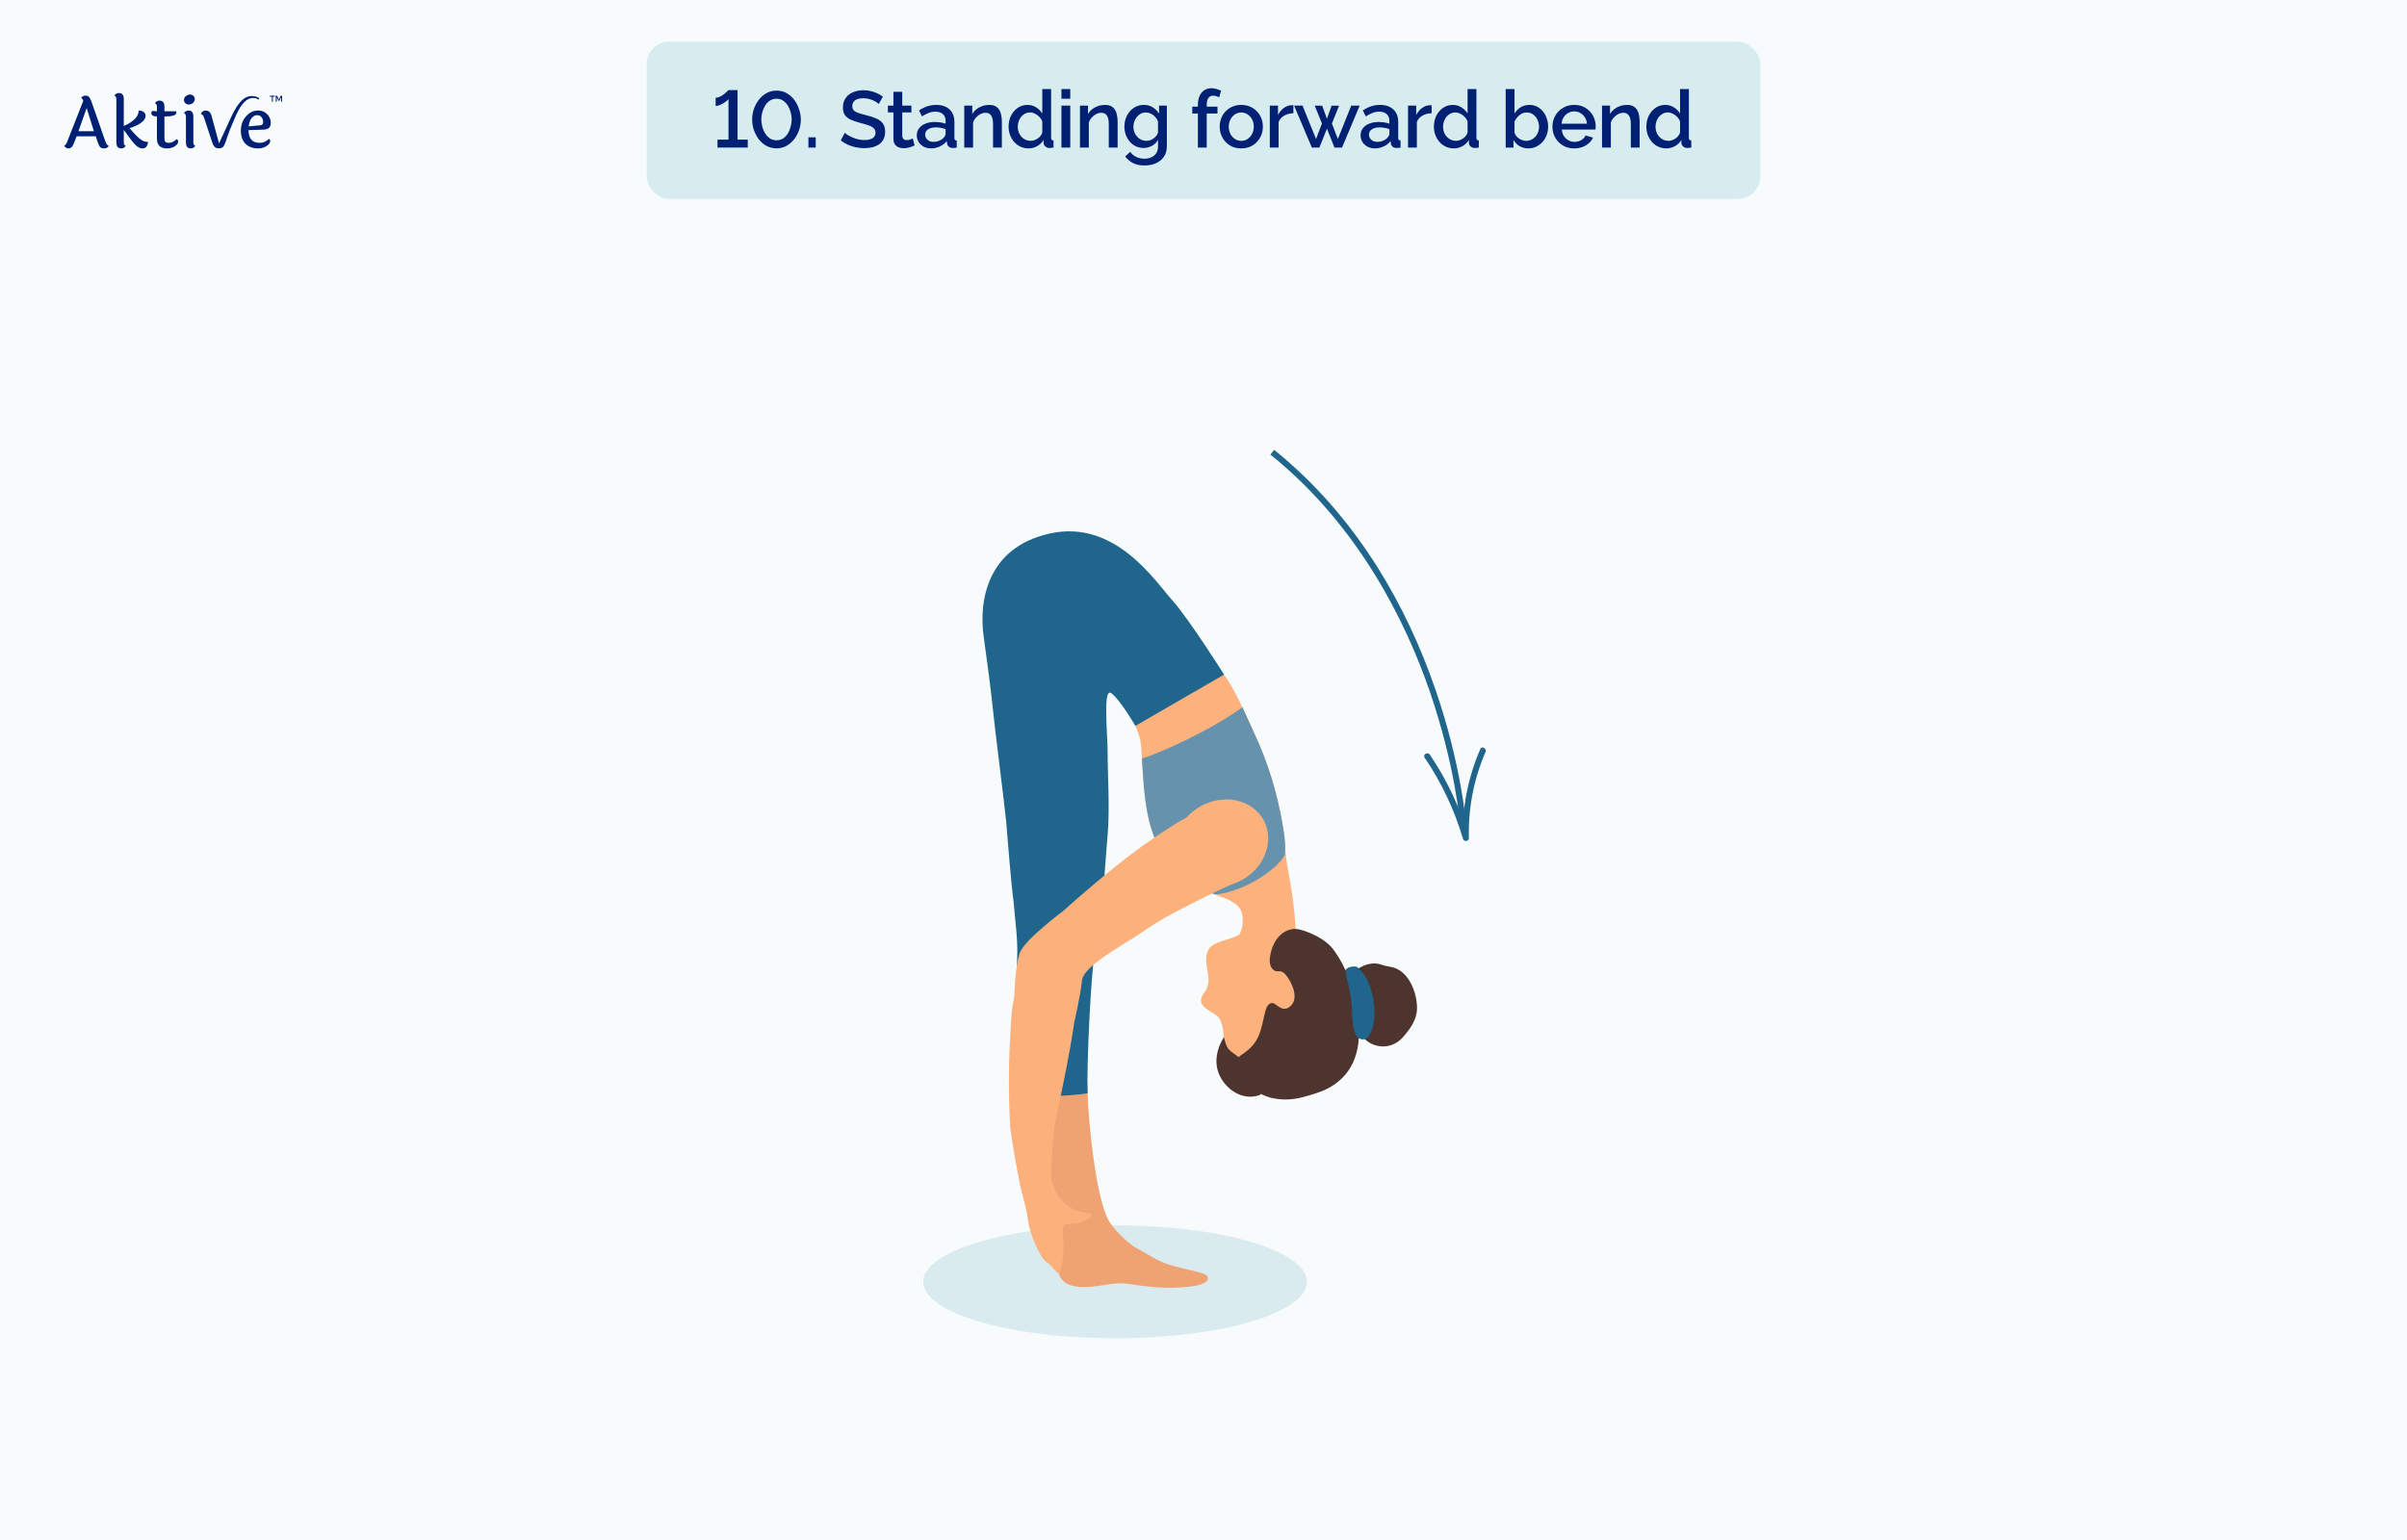<svg width="750" height="480" viewBox="0 0 750 480" fill="none" xmlns="http://www.w3.org/2000/svg">
<rect width="750" height="480" fill="#F7FBFC"/>
<path d="M24.448 40.899H29.252L27.006 33.67L24.448 40.899ZM32.388 46.259C31.943 46.259 31.587 46.147 31.32 45.925C31.053 45.703 30.816 45.31 30.609 44.746L29.83 42.478H23.87L23.025 44.657C22.624 45.725 22.076 46.259 21.379 46.259C21.067 46.259 20.786 46.177 20.534 46.014C20.282 45.851 20.104 45.651 20 45.413C20.356 45.265 20.667 44.858 20.934 44.19L25.96 31.402C25.783 30.957 25.56 30.631 25.293 30.423C25.679 30.008 26.124 29.801 26.628 29.801C27.132 29.801 27.502 29.942 27.74 30.223C27.992 30.49 28.236 30.95 28.474 31.602L32.833 44.079C33.085 44.791 33.433 45.265 33.878 45.502C33.596 46.007 33.1 46.259 32.388 46.259Z" fill="#002074"/>
<path d="M38.569 30.868V39.275C41.668 37.896 43.218 36.288 43.218 34.449C43.855 34.449 44.367 34.597 44.752 34.894C45.153 35.19 45.353 35.583 45.353 36.072C45.353 36.843 44.908 37.563 44.019 38.23C43.144 38.882 41.928 39.453 40.371 39.942C42.032 41.9 43.24 43.108 43.996 43.568C44.426 43.849 44.782 44.027 45.064 44.101C45.346 44.175 45.687 44.212 46.087 44.212C46.087 44.82 45.931 45.317 45.62 45.703C45.323 46.073 44.908 46.259 44.374 46.259C43.648 46.259 42.906 45.881 42.15 45.124C41.409 44.353 40.215 42.811 38.569 40.498V44.413C38.569 44.947 38.777 45.302 39.192 45.48C38.807 45.999 38.332 46.259 37.769 46.259C36.761 46.259 36.257 45.636 36.257 44.391V30.846C36.257 30.327 36.049 29.964 35.634 29.756C35.99 29.252 36.464 29 37.057 29C38.065 29 38.569 29.623 38.569 30.868Z" fill="#002074"/>
<path d="M51.233 36.295V43.034C51.233 43.568 51.329 43.953 51.522 44.19C51.73 44.413 52.063 44.524 52.523 44.524C53.427 44.524 54.258 44.146 55.014 43.39C55.34 43.449 55.503 43.716 55.503 44.19C55.503 44.665 55.162 45.132 54.48 45.592C53.813 46.036 52.983 46.259 51.989 46.259C51.011 46.259 50.247 46.007 49.699 45.502C49.165 44.984 48.898 44.22 48.898 43.212V36.295C48.29 36.28 47.845 36.184 47.563 36.006C47.282 35.813 47.141 35.568 47.141 35.272C47.141 34.975 47.252 34.745 47.474 34.582C47.889 34.642 48.282 34.671 48.653 34.671H48.898V33.203C48.898 32.67 48.69 32.314 48.275 32.136C48.631 31.617 49.098 31.358 49.676 31.358C50.714 31.358 51.233 31.98 51.233 33.226V34.671H54.836C54.925 34.805 54.969 34.938 54.969 35.072C54.969 35.887 53.813 36.295 51.5 36.295H51.233Z" fill="#002074"/>
<path d="M59.177 29.467C59.607 29.467 59.963 29.601 60.245 29.867C60.541 30.119 60.689 30.46 60.689 30.89C60.689 31.32 60.504 31.713 60.133 32.069C59.763 32.41 59.34 32.581 58.866 32.581C58.406 32.581 58.035 32.447 57.754 32.18C57.472 31.913 57.331 31.558 57.331 31.113C57.331 30.653 57.531 30.268 57.932 29.956C58.332 29.63 58.747 29.467 59.177 29.467ZM60.245 36.339V44.413C60.245 44.947 60.452 45.302 60.867 45.48C60.482 45.999 60.008 46.259 59.444 46.259C58.436 46.259 57.932 45.636 57.932 44.391V36.317C57.932 35.798 57.724 35.435 57.309 35.227C57.695 34.708 58.169 34.449 58.732 34.449C59.741 34.449 60.245 35.079 60.245 36.339Z" fill="#002074"/>
<path d="M78.652 29.949C79.669 29.949 80.619 30.424 80.686 30.56C80.732 30.65 80.732 30.808 80.686 31.034C78.652 29.949 76.076 30.153 73.431 36.179C70.787 42.205 70.583 43.578 70.244 44.392C69.905 45.206 69.772 45.532 69.475 45.814C69.178 46.096 68.756 46.236 68.207 46.236C67.659 46.236 67.228 46.096 66.917 45.814C66.606 45.532 66.339 45.043 66.116 44.346L63.559 36.606C63.351 36.013 63.04 35.665 62.625 35.561C62.684 35.235 62.855 34.968 63.136 34.76C63.433 34.553 63.759 34.449 64.115 34.449C65.019 34.449 65.62 35.012 65.916 36.139L68.251 44.68C68.251 44.68 70.245 40.376 72.075 36.391C75.126 29.746 77.635 29.949 78.652 29.949Z" fill="#002074"/>
<path d="M81.12 39.053C81.698 39.008 81.987 38.675 81.987 38.052C81.987 37.429 81.817 36.918 81.476 36.517C81.15 36.102 80.683 35.895 80.075 35.895C79.467 35.895 78.911 36.199 78.407 36.806C77.917 37.414 77.613 38.274 77.495 39.386L81.12 39.053ZM77.428 40.565C77.443 41.914 77.747 42.915 78.34 43.568C78.948 44.205 79.8 44.524 80.898 44.524C82.01 44.524 82.981 44.109 83.811 43.278C84.063 43.412 84.189 43.642 84.189 43.968C84.189 44.517 83.811 45.035 83.055 45.525C82.299 46.014 81.409 46.259 80.386 46.259C78.785 46.259 77.495 45.784 76.516 44.835C75.538 43.871 75.048 42.507 75.048 40.743C75.048 38.979 75.582 37.489 76.65 36.273C77.717 35.057 78.985 34.449 80.453 34.449C81.609 34.449 82.551 34.842 83.277 35.628C84.004 36.399 84.367 37.281 84.367 38.274C84.367 39.001 84.174 39.535 83.789 39.876C83.418 40.217 82.795 40.395 81.921 40.409L77.428 40.565Z" fill="#002074"/>
<path d="M85.633 30.133H85.02V31.695H84.71V30.133H84.096V29.821H85.633V30.133ZM87.461 29.834H87.893V31.695H87.583V30.283L87.041 31.422H86.783L86.24 30.283V31.695H85.93V29.834H86.356L86.905 31.051L87.461 29.834Z" fill="#002074"/>
<path d="M347.446 417.114C380.466 417.114 407.234 409.235 407.234 399.516C407.234 389.797 380.466 381.918 347.446 381.918C314.426 381.918 287.658 389.797 287.658 399.516C287.658 409.235 314.426 417.114 347.446 417.114Z" fill="#DAEBEF"/>
<path d="M400.009 259.239C398.892 251.933 396.691 241.777 391.923 231.008C391.13 229.221 390.368 227.495 389.621 225.832C384.09 213.505 379.446 204.667 370.653 201.203C367.809 200.082 364.57 202.926 362.44 204.929C360.127 207.111 352.507 210.044 351.252 212.948C348.154 220.108 354.959 224.797 355.553 232.514C355.762 235.211 355.908 237.984 356.087 240.772C356.793 251.582 358.049 262.594 365.586 270.135C368.773 273.322 374.573 277.444 380.099 279.398C382.48 280.239 384.804 280.68 386.852 280.471C391.231 280.022 395.85 276.656 398.152 273.113C399.527 270.998 400.177 268.726 400.386 266.357C400.592 264.063 400.382 261.671 400.009 259.239Z" fill="#FDB17D"/>
<path d="M375.861 397.446C374.793 396.553 370.503 395.992 364.629 394.285C360.429 393.063 357.017 390.469 354.446 389.203C351.797 387.899 347.081 383.231 345.616 380.702C341.199 373.071 339.185 348.539 338.935 342.131C338.658 335.035 338.363 327.939 338.049 320.847C337.889 317.222 337.724 313.594 337.556 309.969C337.433 307.323 337.735 303.915 335.983 301.703C334.346 299.637 331.417 299.551 329.04 300.067C326.488 300.623 324.175 301.995 322.295 303.785C318.095 307.783 316.41 313.459 316.118 319.113C315.782 325.633 316.791 332.333 317.949 338.734C319.179 345.524 320.931 352.216 323.188 358.733C323.708 360.232 324.253 361.719 324.825 363.199C324.825 363.199 324.825 363.202 324.825 363.206C325.655 365.351 326.533 367.474 327.471 369.574C327.844 370.411 328.296 371.67 328.92 372.929C329.365 374.424 329.765 376.023 330.086 377.723C330.931 382.189 331.013 386.131 330.849 389.218C329.724 391.546 329.231 393.93 329.926 396.863C330.755 400.376 334.597 401.321 338.636 401.164C343.415 400.981 347.062 399.479 351.774 400.192C357.977 401.127 363.287 401.878 370.746 401.022C376.388 400.376 377.143 398.526 375.858 397.45L375.861 397.446Z" fill="#EFA372"/>
<path d="M365.225 187.052C359.971 181.201 347.547 161.9 327.342 166.239C307.137 170.577 305.008 187.938 306.513 198.45C307.541 205.635 308.995 216.913 309.335 220.691C309.742 225.257 313.105 251.493 313.512 256.059C314.271 264.508 314.794 273.02 315.87 281.439C316.222 286.435 317.174 292.458 316.95 298.202C315.9 325.017 318.744 336.048 318.336 340.778C325.739 341.869 331.232 341.828 338.881 340.778C338.541 332.277 339.916 303.777 341.078 297.099C342.035 291.606 342.255 287.444 343.769 278.468C343.769 278.468 344.557 266.72 345.14 260.076C345.843 252.042 345.084 239.774 345.14 235.234C345.211 229.636 343.518 214.234 346.224 216.035C348.813 217.757 353.783 226.243 353.783 226.243L381.413 210.261C381.413 210.261 370.486 192.904 365.233 187.049L365.225 187.052Z" fill="#20658C"/>
<path d="M416.173 304.64C414.129 299.371 408.998 294.245 403.894 291.356C403.879 291.349 403.864 291.337 403.845 291.33C403.666 288.09 403.378 284.675 402.941 281.099C402.302 275.841 400.972 270.169 400.463 264.975C395.232 269.638 386.638 275.157 381.406 279.821C385.666 281.734 386.895 282.952 387.176 285.874C387.452 288.733 386.578 291.068 385.894 291.502C385.419 291.692 384.949 291.887 384.496 292.077C381.918 293.172 377.584 293.699 376.429 296.233C374.523 300.414 377.961 304.416 375.842 308.455C375.297 309.498 374.269 310.421 374.228 311.68C374.187 312.936 375.132 313.806 375.659 314.244C376.601 315.025 378.361 315.951 379.31 316.729C380.61 317.794 381.066 320.421 381.208 321.979C381.765 327.987 383.637 333.211 388.562 336.773C393.24 340.154 399.174 341.604 404.776 340.315C416.386 337.647 419.02 330.697 419.753 321.934C420.25 315.985 418.299 310.133 416.165 304.64H416.173Z" fill="#FDB17D"/>
<path d="M422.728 322.315C420.265 318.332 422.171 313.982 419.01 303.956C418.218 301.445 422.115 300.777 423.016 301.513C427.432 305.122 429.66 316.456 426.82 321.717C425.43 324.292 423.27 323.193 422.724 322.315H422.728Z" fill="#20658C"/>
<path d="M400.005 259.239C398.888 251.933 396.687 241.777 391.919 231.008C391.127 229.222 387.895 222.133 387.147 220.47C376.86 227.79 361.913 234.543 355.818 236.437C356.525 247.248 356.842 261.668 365.583 270.131C368.822 273.266 373.011 276.835 378.538 278.789C387.237 278.214 398.245 270.901 400.383 266.35C400.588 264.055 400.379 261.664 400.005 259.231V259.239ZM386.863 274.358C379.592 278.315 370.877 276.338 367.399 269.948C363.923 263.558 366.999 255.169 374.27 251.212C381.542 247.255 390.256 249.232 393.735 255.622C397.21 262.011 394.135 270.4 386.863 274.358Z" fill="#6692AE"/>
<path d="M391.921 256.582C383.151 245.723 369.658 254.635 364.456 257.916C353.567 264.784 343.669 273.08 333.983 281.525C333.217 282.194 332.361 282.949 331.498 283.782C331.446 283.819 319.892 292.414 317.986 296.543C316.241 300.321 316.05 310.608 316.05 310.608C315.419 313.362 315.131 316.344 314.982 318.907C314.283 330.805 314.137 339.041 314.746 350.939C314.776 351.536 314.855 352.194 314.982 352.874C315.471 356.876 317.145 365.777 317.512 367.724C318.304 371.95 319.821 376.165 320.299 380.223C320.819 384.644 324.241 392.286 326.031 393.362C327.821 394.438 329.151 396.863 329.929 396.856C330.706 396.848 331.603 390.257 331.364 386.912C331.124 383.568 331.005 382.772 331.364 382.054C331.722 381.337 333.852 381.498 335.018 381.397C336.184 381.296 340.197 380.1 339.943 378.669C339.685 377.238 331.763 379.506 328.001 368.995C326.558 364.97 329.032 348.506 329.032 348.506C331.27 338.133 333.165 329.161 334.798 318.332C334.798 318.332 336.655 310.425 337.137 305.642C337.615 300.915 349.797 294.809 357.222 289.641C362.603 285.897 370.233 282.201 376.089 279.245C379.34 277.605 382.77 276.293 385.886 274.414C397.665 267.299 391.989 256.657 391.925 256.575L391.921 256.582Z" fill="#FCB07C"/>
<path d="M387.35 336.884C388.542 338.076 389.954 338.94 391.303 339.948C394.005 341.966 397.136 342.669 400.574 342.695C403.84 342.717 407.165 341.705 410.256 340.692C424.485 336.017 423.248 322.995 423.473 321.556C423.887 321.949 424.351 322.778 424.485 322.961C424.904 323.533 425.378 324.03 425.939 324.463C427.011 325.297 428.286 325.838 429.627 326.055C432.605 326.541 435.299 325.412 437.254 323.156C439.41 320.663 441.458 317.853 441.525 314.438C441.588 311.161 440.493 307.357 438.517 304.73C437.631 303.553 436.495 302.532 435.15 301.912C433.678 301.232 432.075 301.277 430.569 300.724C427.378 299.551 424.231 300.952 421.72 302.959C421.081 303.47 421.018 303.822 420.319 304.248C419.553 304.718 420.009 302.413 415.797 296.389C412.692 291.946 406.235 289.951 404.587 289.641C403.033 289.349 401.422 289.727 400.088 290.56C397.371 292.26 396.034 295.56 395.675 298.635C395.511 300.033 395.765 301.621 397.013 302.465C398.167 303.246 399.102 301.931 400.723 303.941C402.48 306.116 405.226 311.583 401.587 313.997C399.401 315.443 397.659 312.801 396.662 312.667C394.965 312.435 394.446 314.434 394.079 315.921C393.239 319.352 392.824 322.786 390.515 325.622C389.465 326.911 388.231 327.841 386.864 328.757C385.776 329.486 384.289 331.066 384.498 332.497C384.723 334.033 386.3 335.834 387.353 336.892L387.35 336.884Z" fill="#4E342E"/>
<path d="M380.191 335.562C382.369 339.788 387.235 343.087 392.414 341.357C393.385 341.032 393.464 339.055 393.113 337.863C392.111 334.452 388.662 332.225 386.263 329.837C384.929 328.507 383.883 328.238 382.739 326.885C381.843 325.824 381.39 323.238 381.39 323.238C381.39 323.238 377 329.374 380.191 335.565V335.562Z" fill="#4E342E"/>
<path d="M422.712 322.913C420.362 318.862 422.395 314.569 419.525 304.457C418.807 301.924 422.72 301.367 423.602 302.129C427.91 305.866 429.816 317.259 426.826 322.434C425.362 324.968 423.235 323.81 422.716 322.917L422.712 322.913Z" fill="#20658C"/>
<path d="M454.963 257.139C454.948 256.96 453.52 238.803 445.531 215.586C438.17 194.197 423.578 164.012 395.84 141.67L397.013 140.216C409.427 150.216 420.293 162.577 429.317 176.963C436.529 188.461 442.586 201.271 447.317 215.033C455.374 238.466 456.812 256.818 456.827 257.001L454.963 257.139Z" fill="#20658C"/>
<path d="M443.917 236.168C449.189 243.945 453.21 252.446 455.859 261.462C456.151 262.453 457.724 262.292 457.694 261.216C457.455 252.001 459.196 242.865 462.87 234.405C463.344 233.313 461.733 232.361 461.255 233.463C457.444 242.233 455.579 251.653 455.826 261.216C456.439 261.133 457.048 261.051 457.661 260.969C454.966 251.81 450.886 243.134 445.527 235.23C444.855 234.24 443.237 235.174 443.913 236.172L443.917 236.168Z" fill="#20658C"/>
<rect x="201.5" y="13" width="347" height="49" rx="7" fill="#D6ECEF"/>
<path d="M232.991 43.525V46H223.566V43.525H226.991V30.875C226.857 31.075 226.632 31.3 226.316 31.55C226.016 31.783 225.674 32.017 225.291 32.25C224.907 32.467 224.507 32.65 224.091 32.8C223.691 32.95 223.324 33.025 222.991 33.025V30.475C223.441 30.475 223.891 30.358 224.341 30.125C224.807 29.892 225.241 29.625 225.641 29.325C226.041 29.008 226.357 28.725 226.591 28.475C226.841 28.225 226.974 28.092 226.991 28.075H229.816V43.525H232.991ZM241.962 46.25C240.712 46.217 239.612 45.925 238.662 45.375C237.712 44.825 236.92 44.108 236.287 43.225C235.653 42.325 235.17 41.358 234.837 40.325C234.52 39.275 234.362 38.25 234.362 37.25C234.362 36.183 234.537 35.117 234.887 34.05C235.237 32.983 235.745 32.017 236.412 31.15C237.078 30.267 237.878 29.567 238.812 29.05C239.745 28.517 240.795 28.25 241.962 28.25C243.212 28.25 244.303 28.533 245.237 29.1C246.187 29.667 246.978 30.4 247.612 31.3C248.245 32.2 248.72 33.175 249.037 34.225C249.37 35.275 249.537 36.283 249.537 37.25C249.537 38.333 249.362 39.408 249.012 40.475C248.662 41.525 248.153 42.483 247.487 43.35C246.82 44.217 246.02 44.917 245.087 45.45C244.17 45.967 243.128 46.233 241.962 46.25ZM237.212 37.25C237.245 38.017 237.353 38.783 237.537 39.55C237.737 40.3 238.037 40.992 238.437 41.625C238.837 42.258 239.328 42.767 239.912 43.15C240.495 43.533 241.178 43.725 241.962 43.725C242.778 43.725 243.478 43.525 244.062 43.125C244.662 42.708 245.153 42.175 245.537 41.525C245.92 40.858 246.203 40.15 246.387 39.4C246.587 38.65 246.687 37.933 246.687 37.25C246.687 36.483 246.578 35.725 246.362 34.975C246.162 34.208 245.862 33.508 245.462 32.875C245.062 32.242 244.57 31.733 243.987 31.35C243.403 30.967 242.728 30.775 241.962 30.775C241.145 30.775 240.437 30.983 239.837 31.4C239.237 31.8 238.745 32.333 238.362 33C237.978 33.65 237.687 34.35 237.487 35.1C237.303 35.85 237.212 36.567 237.212 37.25ZM251.895 46V42.8H254.17V46H251.895ZM273.819 32.425C273.652 32.242 273.41 32.05 273.094 31.85C272.777 31.633 272.402 31.433 271.969 31.25C271.535 31.067 271.069 30.917 270.569 30.8C270.069 30.683 269.552 30.625 269.019 30.625C267.852 30.625 266.985 30.842 266.419 31.275C265.852 31.708 265.569 32.308 265.569 33.075C265.569 33.642 265.727 34.092 266.044 34.425C266.36 34.742 266.844 35.008 267.494 35.225C268.144 35.442 268.96 35.675 269.944 35.925C271.144 36.208 272.185 36.55 273.069 36.95C273.952 37.333 274.627 37.85 275.094 38.5C275.56 39.15 275.794 40.008 275.794 41.075C275.794 41.975 275.627 42.75 275.294 43.4C274.96 44.05 274.494 44.583 273.894 45C273.294 45.4 272.602 45.7 271.819 45.9C271.035 46.083 270.194 46.175 269.294 46.175C268.41 46.175 267.527 46.083 266.644 45.9C265.777 45.717 264.944 45.45 264.144 45.1C263.36 44.733 262.635 44.292 261.969 43.775L263.244 41.375C263.46 41.592 263.769 41.833 264.169 42.1C264.585 42.35 265.06 42.592 265.594 42.825C266.144 43.058 266.735 43.258 267.369 43.425C268.019 43.575 268.677 43.65 269.344 43.65C270.46 43.65 271.31 43.458 271.894 43.075C272.494 42.675 272.794 42.108 272.794 41.375C272.794 40.775 272.602 40.3 272.219 39.95C271.835 39.583 271.277 39.275 270.544 39.025C269.81 38.775 268.935 38.525 267.919 38.275C266.752 37.958 265.777 37.617 264.994 37.25C264.21 36.867 263.619 36.383 263.219 35.8C262.835 35.2 262.644 34.442 262.644 33.525C262.644 32.358 262.927 31.375 263.494 30.575C264.06 29.758 264.827 29.15 265.794 28.75C266.777 28.333 267.877 28.125 269.094 28.125C269.894 28.125 270.652 28.217 271.369 28.4C272.085 28.567 272.752 28.8 273.369 29.1C274.002 29.4 274.577 29.742 275.094 30.125L273.819 32.425ZM284.983 45.325C284.75 45.442 284.458 45.567 284.108 45.7C283.758 45.833 283.358 45.95 282.908 46.05C282.475 46.15 282.025 46.2 281.558 46.2C280.992 46.2 280.467 46.1 279.983 45.9C279.5 45.7 279.108 45.383 278.808 44.95C278.525 44.5 278.383 43.925 278.383 43.225V35.05H276.658V32.925H278.383V28.625H281.133V32.925H283.983V35.05H281.133V42.35C281.167 42.8 281.308 43.133 281.558 43.35C281.825 43.567 282.15 43.675 282.533 43.675C282.917 43.675 283.283 43.608 283.633 43.475C283.983 43.342 284.242 43.233 284.408 43.15L284.983 45.325ZM285.663 42.175C285.663 41.342 285.896 40.617 286.363 40C286.846 39.367 287.505 38.883 288.338 38.55C289.171 38.2 290.138 38.025 291.238 38.025C291.821 38.025 292.413 38.067 293.013 38.15C293.63 38.233 294.171 38.367 294.638 38.55V37.725C294.638 36.808 294.363 36.092 293.813 35.575C293.263 35.058 292.471 34.8 291.438 34.8C290.705 34.8 290.013 34.933 289.363 35.2C288.713 35.45 288.021 35.808 287.288 36.275L286.363 34.425C287.23 33.842 288.096 33.408 288.963 33.125C289.846 32.842 290.771 32.7 291.738 32.7C293.488 32.7 294.863 33.167 295.863 34.1C296.88 35.017 297.388 36.325 297.388 38.025V42.9C297.388 43.217 297.438 43.442 297.538 43.575C297.655 43.708 297.846 43.783 298.113 43.8V46C297.863 46.05 297.638 46.083 297.438 46.1C297.238 46.117 297.071 46.125 296.938 46.125C296.355 46.125 295.913 45.983 295.613 45.7C295.313 45.417 295.138 45.083 295.088 44.7L295.013 43.95C294.446 44.683 293.721 45.25 292.838 45.65C291.955 46.05 291.063 46.25 290.163 46.25C289.296 46.25 288.521 46.075 287.838 45.725C287.155 45.358 286.621 44.867 286.238 44.25C285.855 43.633 285.663 42.942 285.663 42.175ZM293.988 42.975C294.188 42.758 294.346 42.542 294.463 42.325C294.58 42.108 294.638 41.917 294.638 41.75V40.25C294.171 40.067 293.68 39.933 293.163 39.85C292.646 39.75 292.138 39.7 291.638 39.7C290.638 39.7 289.821 39.9 289.188 40.3C288.571 40.7 288.263 41.25 288.263 41.95C288.263 42.333 288.363 42.7 288.563 43.05C288.78 43.4 289.08 43.683 289.463 43.9C289.863 44.117 290.355 44.225 290.938 44.225C291.538 44.225 292.113 44.108 292.663 43.875C293.213 43.642 293.655 43.342 293.988 42.975ZM312.174 46H309.424V38.675C309.424 37.458 309.224 36.567 308.824 36C308.441 35.433 307.866 35.15 307.099 35.15C306.566 35.15 306.033 35.283 305.499 35.55C304.983 35.817 304.516 36.183 304.099 36.65C303.683 37.1 303.383 37.625 303.199 38.225V46H300.449V32.925H302.949V35.55C303.283 34.967 303.716 34.467 304.249 34.05C304.799 33.617 305.416 33.283 306.099 33.05C306.783 32.817 307.508 32.7 308.274 32.7C309.058 32.7 309.699 32.842 310.199 33.125C310.716 33.408 311.116 33.8 311.399 34.3C311.699 34.783 311.899 35.35 311.999 36C312.116 36.633 312.174 37.308 312.174 38.025V46ZM314.266 39.475C314.266 38.225 314.516 37.092 315.016 36.075C315.533 35.042 316.233 34.225 317.116 33.625C318 33.008 319.016 32.7 320.166 32.7C321.166 32.7 322.066 32.958 322.866 33.475C323.683 33.992 324.316 34.633 324.766 35.4V27.75H327.516V42.9C327.516 43.217 327.575 43.442 327.691 43.575C327.808 43.708 328 43.783 328.266 43.8V46C327.75 46.083 327.35 46.125 327.066 46.125C326.55 46.125 326.108 45.975 325.741 45.675C325.391 45.375 325.208 45.017 325.191 44.6L325.166 43.625C324.666 44.458 323.991 45.108 323.141 45.575C322.291 46.025 321.408 46.25 320.491 46.25C319.591 46.25 318.758 46.075 317.991 45.725C317.241 45.375 316.583 44.883 316.016 44.25C315.466 43.617 315.033 42.892 314.716 42.075C314.416 41.258 314.266 40.392 314.266 39.475ZM324.766 41.3V37.875C324.583 37.342 324.283 36.867 323.866 36.45C323.466 36.017 323.008 35.675 322.491 35.425C321.991 35.175 321.491 35.05 320.991 35.05C320.408 35.05 319.875 35.175 319.391 35.425C318.925 35.675 318.516 36.008 318.166 36.425C317.833 36.842 317.575 37.317 317.391 37.85C317.208 38.383 317.116 38.942 317.116 39.525C317.116 40.125 317.216 40.692 317.416 41.225C317.616 41.742 317.9 42.208 318.266 42.625C318.65 43.025 319.083 43.342 319.566 43.575C320.066 43.792 320.608 43.9 321.191 43.9C321.558 43.9 321.925 43.833 322.291 43.7C322.675 43.567 323.033 43.383 323.366 43.15C323.716 42.917 324.008 42.642 324.241 42.325C324.491 42.008 324.666 41.667 324.766 41.3ZM330.734 46V32.925H333.484V46H330.734ZM330.734 30.775V27.75H333.484V30.775H330.734ZM348.239 46H345.489V38.675C345.489 37.458 345.289 36.567 344.889 36C344.506 35.433 343.931 35.15 343.164 35.15C342.631 35.15 342.097 35.283 341.564 35.55C341.047 35.817 340.581 36.183 340.164 36.65C339.747 37.1 339.447 37.625 339.264 38.225V46H336.514V32.925H339.014V35.55C339.347 34.967 339.781 34.467 340.314 34.05C340.864 33.617 341.481 33.283 342.164 33.05C342.847 32.817 343.572 32.7 344.339 32.7C345.122 32.7 345.764 32.842 346.264 33.125C346.781 33.408 347.181 33.8 347.464 34.3C347.764 34.783 347.964 35.35 348.064 36C348.181 36.633 348.239 37.308 348.239 38.025V46ZM356.331 46.125C355.448 46.125 354.639 45.95 353.906 45.6C353.173 45.233 352.539 44.742 352.006 44.125C351.489 43.508 351.081 42.8 350.781 42C350.498 41.2 350.356 40.358 350.356 39.475C350.356 38.542 350.506 37.667 350.806 36.85C351.106 36.033 351.523 35.317 352.056 34.7C352.606 34.067 353.248 33.575 353.981 33.225C354.714 32.875 355.531 32.7 356.431 32.7C357.481 32.7 358.398 32.95 359.181 33.45C359.981 33.95 360.639 34.6 361.156 35.4V32.925H363.581V45.625C363.581 46.892 363.273 47.967 362.656 48.85C362.056 49.733 361.231 50.408 360.181 50.875C359.131 51.342 357.948 51.575 356.631 51.575C355.181 51.575 353.981 51.325 353.031 50.825C352.081 50.325 351.273 49.642 350.606 48.775L352.156 47.325C352.656 48.025 353.298 48.558 354.081 48.925C354.881 49.292 355.731 49.475 356.631 49.475C357.381 49.475 358.073 49.333 358.706 49.05C359.356 48.783 359.873 48.358 360.256 47.775C360.639 47.208 360.831 46.492 360.831 45.625V43.625C360.364 44.408 359.723 45.025 358.906 45.475C358.089 45.908 357.231 46.125 356.331 46.125ZM357.231 43.9C357.648 43.9 358.048 43.833 358.431 43.7C358.814 43.55 359.164 43.358 359.481 43.125C359.814 42.875 360.098 42.6 360.331 42.3C360.564 41.983 360.731 41.65 360.831 41.3V37.875C360.614 37.308 360.306 36.817 359.906 36.4C359.506 35.967 359.056 35.633 358.556 35.4C358.056 35.167 357.548 35.05 357.031 35.05C356.431 35.05 355.889 35.183 355.406 35.45C354.939 35.7 354.539 36.042 354.206 36.475C353.873 36.892 353.614 37.367 353.431 37.9C353.248 38.433 353.156 38.983 353.156 39.55C353.156 40.15 353.256 40.708 353.456 41.225C353.673 41.742 353.964 42.208 354.331 42.625C354.698 43.025 355.131 43.342 355.631 43.575C356.131 43.792 356.664 43.9 357.231 43.9ZM373.255 46V35.375H371.505V33.25H373.255V32.725C373.255 31.658 373.422 30.733 373.755 29.95C374.105 29.167 374.589 28.567 375.205 28.15C375.839 27.717 376.58 27.5 377.43 27.5C377.964 27.5 378.489 27.575 379.005 27.725C379.522 27.858 380.014 28.05 380.48 28.3L379.88 30.35C379.63 30.183 379.33 30.058 378.98 29.975C378.647 29.875 378.322 29.825 378.005 29.825C377.372 29.825 376.88 30.067 376.53 30.55C376.18 31.033 376.005 31.733 376.005 32.65V33.25H379.355V35.375H376.005V46H373.255ZM386.772 46.25C385.739 46.25 384.814 46.075 383.997 45.725C383.181 45.358 382.472 44.858 381.872 44.225C381.289 43.592 380.839 42.875 380.522 42.075C380.206 41.258 380.047 40.392 380.047 39.475C380.047 38.558 380.206 37.692 380.522 36.875C380.839 36.058 381.289 35.342 381.872 34.725C382.472 34.092 383.181 33.6 383.997 33.25C384.831 32.883 385.756 32.7 386.772 32.7C387.789 32.7 388.706 32.883 389.522 33.25C390.356 33.6 391.064 34.092 391.647 34.725C392.247 35.342 392.706 36.058 393.022 36.875C393.339 37.692 393.497 38.558 393.497 39.475C393.497 40.392 393.339 41.258 393.022 42.075C392.706 42.875 392.247 43.592 391.647 44.225C391.064 44.858 390.356 45.358 389.522 45.725C388.706 46.075 387.789 46.25 386.772 46.25ZM382.872 39.5C382.872 40.333 383.047 41.083 383.397 41.75C383.747 42.417 384.214 42.942 384.797 43.325C385.381 43.708 386.039 43.9 386.772 43.9C387.489 43.9 388.139 43.708 388.722 43.325C389.322 42.925 389.797 42.392 390.147 41.725C390.497 41.042 390.672 40.292 390.672 39.475C390.672 38.642 390.497 37.892 390.147 37.225C389.797 36.558 389.322 36.033 388.722 35.65C388.139 35.25 387.489 35.05 386.772 35.05C386.039 35.05 385.381 35.25 384.797 35.65C384.214 36.05 383.747 36.583 383.397 37.25C383.047 37.9 382.872 38.65 382.872 39.5ZM403.011 35.3C401.945 35.317 400.995 35.558 400.161 36.025C399.345 36.492 398.761 37.15 398.411 38V46H395.661V32.925H398.211V35.85C398.661 34.95 399.253 34.233 399.986 33.7C400.72 33.15 401.495 32.85 402.311 32.8C402.478 32.8 402.611 32.8 402.711 32.8C402.828 32.8 402.928 32.808 403.011 32.825V35.3ZM421.037 32.925H423.662L418.162 46H415.812L413.462 40.1L411.112 46H408.762L403.237 32.925H405.862L410.062 43.325L411.912 38.5L409.662 32.95H411.987L413.462 37.025L414.912 32.95H417.237L415.012 38.5L416.862 43.325L421.037 32.925ZM423.947 42.175C423.947 41.342 424.18 40.617 424.647 40C425.13 39.367 425.788 38.883 426.622 38.55C427.455 38.2 428.422 38.025 429.522 38.025C430.105 38.025 430.697 38.067 431.297 38.15C431.913 38.233 432.455 38.367 432.922 38.55V37.725C432.922 36.808 432.647 36.092 432.097 35.575C431.547 35.058 430.755 34.8 429.722 34.8C428.988 34.8 428.297 34.933 427.647 35.2C426.997 35.45 426.305 35.808 425.572 36.275L424.647 34.425C425.513 33.842 426.38 33.408 427.247 33.125C428.13 32.842 429.055 32.7 430.022 32.7C431.772 32.7 433.147 33.167 434.147 34.1C435.163 35.017 435.672 36.325 435.672 38.025V42.9C435.672 43.217 435.722 43.442 435.822 43.575C435.938 43.708 436.13 43.783 436.397 43.8V46C436.147 46.05 435.922 46.083 435.722 46.1C435.522 46.117 435.355 46.125 435.222 46.125C434.638 46.125 434.197 45.983 433.897 45.7C433.597 45.417 433.422 45.083 433.372 44.7L433.297 43.95C432.73 44.683 432.005 45.25 431.122 45.65C430.238 46.05 429.347 46.25 428.447 46.25C427.58 46.25 426.805 46.075 426.122 45.725C425.438 45.358 424.905 44.867 424.522 44.25C424.138 43.633 423.947 42.942 423.947 42.175ZM432.272 42.975C432.472 42.758 432.63 42.542 432.747 42.325C432.863 42.108 432.922 41.917 432.922 41.75V40.25C432.455 40.067 431.963 39.933 431.447 39.85C430.93 39.75 430.422 39.7 429.922 39.7C428.922 39.7 428.105 39.9 427.472 40.3C426.855 40.7 426.547 41.25 426.547 41.95C426.547 42.333 426.647 42.7 426.847 43.05C427.063 43.4 427.363 43.683 427.747 43.9C428.147 44.117 428.638 44.225 429.222 44.225C429.822 44.225 430.397 44.108 430.947 43.875C431.497 43.642 431.938 43.342 432.272 42.975ZM446.083 35.3C445.016 35.317 444.066 35.558 443.233 36.025C442.416 36.492 441.833 37.15 441.483 38V46H438.733V32.925H441.283V35.85C441.733 34.95 442.325 34.233 443.058 33.7C443.791 33.15 444.566 32.85 445.383 32.8C445.55 32.8 445.683 32.8 445.783 32.8C445.9 32.8 446 32.808 446.083 32.825V35.3ZM446.788 39.475C446.788 38.225 447.038 37.092 447.538 36.075C448.055 35.042 448.755 34.225 449.638 33.625C450.522 33.008 451.538 32.7 452.688 32.7C453.688 32.7 454.588 32.958 455.388 33.475C456.205 33.992 456.838 34.633 457.288 35.4V27.75H460.038V42.9C460.038 43.217 460.097 43.442 460.213 43.575C460.33 43.708 460.522 43.783 460.788 43.8V46C460.272 46.083 459.872 46.125 459.588 46.125C459.072 46.125 458.63 45.975 458.263 45.675C457.913 45.375 457.73 45.017 457.713 44.6L457.688 43.625C457.188 44.458 456.513 45.108 455.663 45.575C454.813 46.025 453.93 46.25 453.013 46.25C452.113 46.25 451.28 46.075 450.513 45.725C449.763 45.375 449.105 44.883 448.538 44.25C447.988 43.617 447.555 42.892 447.238 42.075C446.938 41.258 446.788 40.392 446.788 39.475ZM457.288 41.3V37.875C457.105 37.342 456.805 36.867 456.388 36.45C455.988 36.017 455.53 35.675 455.013 35.425C454.513 35.175 454.013 35.05 453.513 35.05C452.93 35.05 452.397 35.175 451.913 35.425C451.447 35.675 451.038 36.008 450.688 36.425C450.355 36.842 450.097 37.317 449.913 37.85C449.73 38.383 449.638 38.942 449.638 39.525C449.638 40.125 449.738 40.692 449.938 41.225C450.138 41.742 450.422 42.208 450.788 42.625C451.172 43.025 451.605 43.342 452.088 43.575C452.588 43.792 453.13 43.9 453.713 43.9C454.08 43.9 454.447 43.833 454.813 43.7C455.197 43.567 455.555 43.383 455.888 43.15C456.238 42.917 456.53 42.642 456.763 42.325C457.013 42.008 457.188 41.667 457.288 41.3ZM476.208 46.25C475.208 46.25 474.3 46.017 473.483 45.55C472.683 45.067 472.05 44.425 471.583 43.625V46H469.158V27.75H471.908V35.4C472.425 34.567 473.066 33.908 473.833 33.425C474.616 32.942 475.533 32.7 476.583 32.7C477.45 32.7 478.241 32.883 478.958 33.25C479.675 33.617 480.283 34.117 480.783 34.75C481.3 35.383 481.691 36.108 481.958 36.925C482.241 37.742 482.383 38.608 482.383 39.525C482.383 40.442 482.225 41.308 481.908 42.125C481.608 42.942 481.175 43.658 480.608 44.275C480.041 44.892 479.383 45.375 478.633 45.725C477.9 46.075 477.091 46.25 476.208 46.25ZM475.483 43.9C476.083 43.9 476.633 43.783 477.133 43.55C477.633 43.3 478.066 42.975 478.433 42.575C478.8 42.175 479.075 41.708 479.258 41.175C479.458 40.642 479.558 40.092 479.558 39.525C479.558 38.742 479.391 38.008 479.058 37.325C478.741 36.642 478.291 36.092 477.708 35.675C477.125 35.258 476.45 35.05 475.683 35.05C475.133 35.05 474.616 35.183 474.133 35.45C473.65 35.7 473.216 36.042 472.833 36.475C472.466 36.892 472.158 37.358 471.908 37.875V41.325C472.008 41.708 472.183 42.058 472.433 42.375C472.683 42.675 472.975 42.942 473.308 43.175C473.641 43.392 474 43.567 474.383 43.7C474.766 43.833 475.133 43.9 475.483 43.9ZM490.506 46.25C489.489 46.25 488.564 46.075 487.731 45.725C486.914 45.358 486.206 44.867 485.606 44.25C485.006 43.617 484.539 42.9 484.206 42.1C483.889 41.283 483.731 40.417 483.731 39.5C483.731 38.267 484.014 37.142 484.581 36.125C485.148 35.092 485.939 34.267 486.956 33.65C487.973 33.017 489.164 32.7 490.531 32.7C491.898 32.7 493.073 33.017 494.056 33.65C495.056 34.267 495.831 35.083 496.381 36.1C496.931 37.117 497.206 38.208 497.206 39.375C497.206 39.575 497.198 39.767 497.181 39.95C497.164 40.117 497.148 40.258 497.131 40.375H486.656C486.706 41.142 486.914 41.817 487.281 42.4C487.664 42.967 488.148 43.417 488.731 43.75C489.314 44.067 489.939 44.225 490.606 44.225C491.339 44.225 492.031 44.042 492.681 43.675C493.348 43.308 493.798 42.825 494.031 42.225L496.381 42.9C496.098 43.533 495.664 44.108 495.081 44.625C494.514 45.125 493.839 45.525 493.056 45.825C492.273 46.108 491.423 46.25 490.506 46.25ZM486.581 38.55H494.481C494.431 37.8 494.214 37.142 493.831 36.575C493.464 35.992 492.989 35.542 492.406 35.225C491.839 34.892 491.206 34.725 490.506 34.725C489.823 34.725 489.189 34.892 488.606 35.225C488.039 35.542 487.573 35.992 487.206 36.575C486.839 37.142 486.631 37.8 486.581 38.55ZM510.899 46H508.149V38.675C508.149 37.458 507.949 36.567 507.549 36C507.166 35.433 506.591 35.15 505.824 35.15C505.291 35.15 504.758 35.283 504.224 35.55C503.708 35.817 503.241 36.183 502.824 36.65C502.408 37.1 502.108 37.625 501.924 38.225V46H499.174V32.925H501.674V35.55C502.008 34.967 502.441 34.467 502.974 34.05C503.524 33.617 504.141 33.283 504.824 33.05C505.508 32.817 506.233 32.7 506.999 32.7C507.783 32.7 508.424 32.842 508.924 33.125C509.441 33.408 509.841 33.8 510.124 34.3C510.424 34.783 510.624 35.35 510.724 36C510.841 36.633 510.899 37.308 510.899 38.025V46ZM512.991 39.475C512.991 38.225 513.241 37.092 513.741 36.075C514.258 35.042 514.958 34.225 515.841 33.625C516.725 33.008 517.741 32.7 518.891 32.7C519.891 32.7 520.791 32.958 521.591 33.475C522.408 33.992 523.041 34.633 523.491 35.4V27.75H526.241V42.9C526.241 43.217 526.3 43.442 526.416 43.575C526.533 43.708 526.725 43.783 526.991 43.8V46C526.475 46.083 526.075 46.125 525.791 46.125C525.275 46.125 524.833 45.975 524.466 45.675C524.116 45.375 523.933 45.017 523.916 44.6L523.891 43.625C523.391 44.458 522.716 45.108 521.866 45.575C521.016 46.025 520.133 46.25 519.216 46.25C518.316 46.25 517.483 46.075 516.716 45.725C515.966 45.375 515.308 44.883 514.741 44.25C514.191 43.617 513.758 42.892 513.441 42.075C513.141 41.258 512.991 40.392 512.991 39.475ZM523.491 41.3V37.875C523.308 37.342 523.008 36.867 522.591 36.45C522.191 36.017 521.733 35.675 521.216 35.425C520.716 35.175 520.216 35.05 519.716 35.05C519.133 35.05 518.6 35.175 518.116 35.425C517.65 35.675 517.241 36.008 516.891 36.425C516.558 36.842 516.3 37.317 516.116 37.85C515.933 38.383 515.841 38.942 515.841 39.525C515.841 40.125 515.941 40.692 516.141 41.225C516.341 41.742 516.625 42.208 516.991 42.625C517.375 43.025 517.808 43.342 518.291 43.575C518.791 43.792 519.333 43.9 519.916 43.9C520.283 43.9 520.65 43.833 521.016 43.7C521.4 43.567 521.758 43.383 522.091 43.15C522.441 42.917 522.733 42.642 522.966 42.325C523.216 42.008 523.391 41.667 523.491 41.3Z" fill="#002074"/>
</svg>
